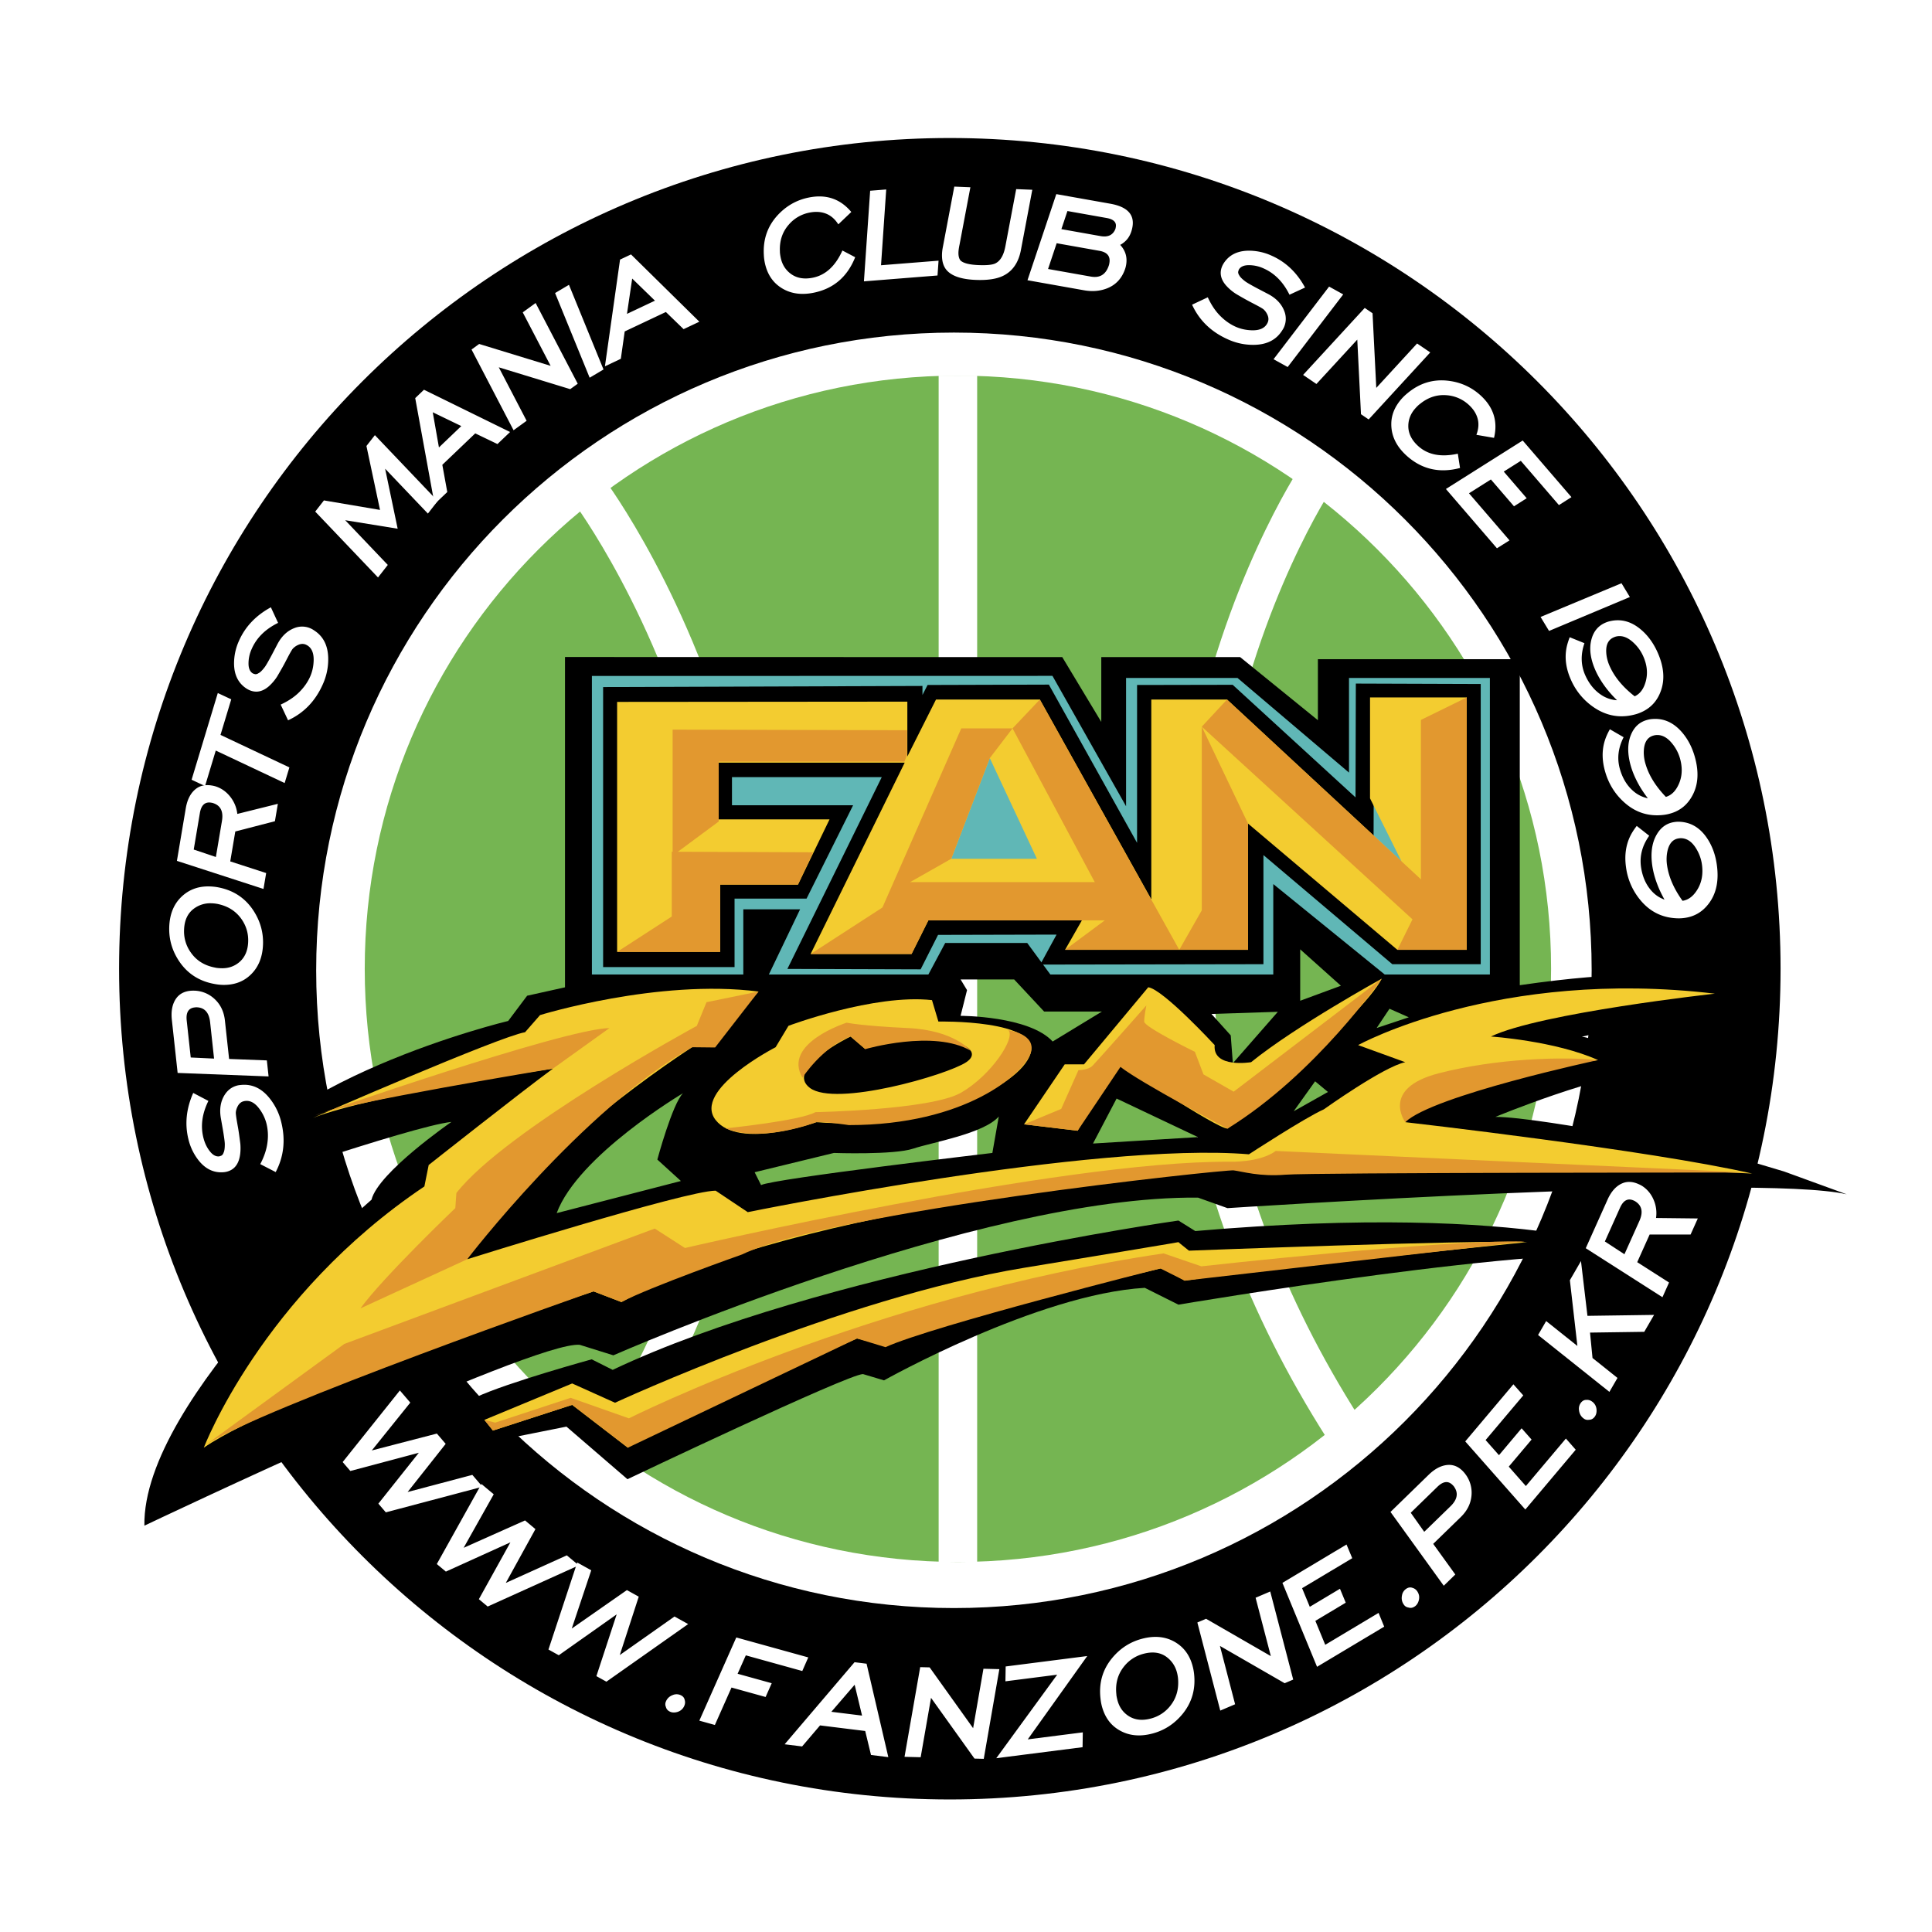 <svg xmlns="http://www.w3.org/2000/svg" width="2500" height="2500" viewBox="0 0 192.756 192.756"><path fill-rule="evenodd" clip-rule="evenodd" fill="#fff" d="M0 0h192.756v192.756H0V0z"/><path d="M8.504 96.378c0 47.616 38.6 86.219 86.216 86.219 47.618 0 86.219-38.603 86.219-86.219S142.338 10.16 94.72 10.16c-47.616 0-86.216 38.602-86.216 86.218z" fill-rule="evenodd" clip-rule="evenodd" fill="#fff"/><path d="M36.39 96.655c0 32.685 26.497 59.181 59.181 59.181 32.683 0 59.181-26.496 59.181-59.181 0-32.683-26.498-59.18-59.181-59.18-32.684.001-59.181 26.498-59.181 59.18z" fill-rule="evenodd" clip-rule="evenodd" fill="#75b552"/><path fill="#fff" d="M97.492 37.476v118.36h-3.843V37.476h3.843zM132.871 48.774c-.082.125-28.752 43.277 2.805 92.735l-3.242 2.071c-32.893-51.553-2.861-96.762-2.775-96.894l3.212 2.088zM60.309 47.836c.099.135 34.87 46.601 1.933 98.223L59 143.987c31.512-49.39-1.689-93.755-1.784-93.885l3.093-2.266z"/><path d="M94.764 13.769c-45.775 0-82.883 37.106-82.883 82.881 0 45.776 37.108 82.882 82.883 82.882s82.883-37.105 82.883-82.882c-.001-45.775-37.108-82.881-82.883-82.881zm.409 146.668c-35.142 0-63.628-28.487-63.628-63.627 0-35.142 28.487-63.629 63.628-63.629 35.141 0 63.627 28.487 63.627 63.629.001 35.139-28.486 63.627-63.627 63.627z" fill-rule="evenodd" clip-rule="evenodd"/><path d="M177.992 116.878l-5.447-1.626s-18.723-3.821-23.342-3.821c0 0 10.398-4.326 16.275-4.746 0 0-5.766-3.042-7.654-3.251 0 0 12.092-2.854 15.479-3.615-.287-.279-1.496-4.455-21.674-1.526V65.77h-20.143v6.086l-7.756-6.296h-13.855v6.465l-3.893-6.465-49.612-.011v32.957l-3.778.838-1.889 2.517s-24.55 5.875-29.584 17.413c0 0 19.932-6.924 23.919-7.34 0 0-7.297 5.034-7.973 7.762 0 0-22.871 19.725-22.66 32.521 0 0 38.817-18.464 43.434-18.044l3.357 1.048s36.299-15.944 58.33-15.734l2.939 1.05s52.766-3.478 61.787-1.379l-6.26-2.28zm-110.059.951l-12.393 3.203c2.137-5.767 12.606-11.964 12.606-11.964-1.068 1.068-2.563 6.622-2.563 6.622l2.35 2.139zm31.075-2.799s-21.793 2.563-23.077 3.205l-.64-1.281 7.905-1.924s5.982.211 7.907-.429c1.922-.64 7.051-1.495 8.545-3.205l-.64 3.634zm-3.171-13.681l.644-2.566-.644-1.066h5.344l2.99 3.204h5.77l-4.916 2.991c-2.349-2.563-9.188-2.563-9.188-2.563zm13.212 12.741l2.354-4.487 8.117 3.846-10.471.641zm13.953-8.015l-.211-2.776-1.924-2.137 6.623-.214-4.488 5.127zm6.07 4.795l2.137-2.989 1.281 1.065-3.418 1.924zm.649-11.025v-5.129l4.061 3.632-4.061 1.497zm7.627 2.72l1.283-1.923 1.924.854-3.207 1.069z" fill-rule="evenodd" clip-rule="evenodd"/><path fill-rule="evenodd" clip-rule="evenodd" fill="#60b7b6" d="M59.054 67.441v29.786H74.16v-6.505h5.666l-3.117 6.505h15.916l1.679-3.148h8.182l2.309 3.148h22.24v-9.023l11.119 9.023h10.492V67.641H134.59v9.442l-11.121-9.442h-11.121v12.8l-7.344-13.01-45.95.01z"/><path d="M61.986 70.355v24.318h9.487v-6.832h7.875l2.837-5.687H71.216V75.72H90.222v-5.462l-28.236.097zM60.173 95.58V68.548l.907-.003 30.049-.104.906-.003v.898l.258-.503.254-.494.554-.001 11.017-.033.529-.001.26.469 8.539 15.318V68.34l.906-.001 8.281-.016h.352l.26.238 11.996 10.993.029-10.445.002-.909.904.003 10.65.036.906.003V96.2h-8.818l-.256-.216-12.605-10.673v10.886l-.906.002-19.84.034-1.523.003.73-1.342.9-1.649-11.825.029-1.484 2.936-.253.501-.554-.002-11.289-.035-1.452-.005.641-1.302 8.776-17.834H73.029v2.809h12.085l-.653 1.311-3.741 7.5-.251.502h-7.182V96.486H60.173v-.906zm30.622-19.86h.087l-.643 1.306-8.779 17.839 9.283.029 1.482-2.932.252-.498.555-.001 13.906-.035 1.525-.003-.732 1.342-.9 1.65 17.408-.03V81.404l1.49 1.262 13.842 11.719h6.348V70.047l-8.84-.03-.031 11.592-.006 2.056-1.514-1.387-13.25-12.142-7.021.013v20.906l-1.695-3.043-9.973-17.892-9.936.029-1.719 3.348-1.139 2.223z"/><path d="M44.43 140.503l-10.91 5.666c.001 0 11.54-.421 10.91-5.666zM47.494 139.398l-1.47 5.034 10.491-2.098 6.085 5.246s22.033-10.488 23.5-10.488l2.099.627s15.317-8.604 26.018-9.232l3.357 1.68s37.137-6.295 47.209-4.828c0 0-11.541-5.454-45.531-2.517l-1.678-1.048s-35.668 5.034-56.445 14.898l-2.097-1.052c0 .001-8.391 2.308-11.538 3.778z" fill-rule="evenodd" clip-rule="evenodd"/><path d="M136.688 69.583v10.071l3.146 6.295-17.414-16.157h-7.555v19.934l-11.119-19.934H93.385l-2.859 5.68v-5.469l-28.956.025V94.97h10.282v-6.715h7.764l3.147-6.504H71.637v-5.663h18.625l-9.388 19.094h10.072l1.678-3.357h15.317l-1.678 2.939h18.256V82.171l14.896 12.593h6.924v-25.18h-9.651v-.001zM94.907 85.679l3.845-10.044 4.699 10.044h-8.544zM31.231 111.533s18.589-8.12 21.155-8.548l1.494-1.709s11.753-3.633 21.795-2.351l-4.487 5.343-2.137.213s-17.308 11.11-22.438 21.155c0 0 21.796-6.842 24.786-6.842l3.205 2.142s34.617-7.054 50.001-5.771c0 0 5.555-3.632 7.479-4.488 0 0 5.982-4.273 8.119-4.701l-4.703-1.707s13.918-7.694 35.592-5.131c0 0-17.428 1.923-22.342 4.275 0 0 6.41.428 10.684 2.35 0 0-14.316 2.139-17.949 4.702l-1.281 1.494s24.359 2.778 34.611 5.128c0 0-35.469-1.707-46.576-.854-11.113.854-48.292 3.847-66.241 13.675l-2.777-1.066s-31.195 10.254-38.888 15.596c0 0 5.769-15.172 22.007-26.066l.429-2.138s9.188-7.265 12.391-9.613c.002-.002-17.946 2.561-23.929 4.912z" fill-rule="evenodd" clip-rule="evenodd" fill="#f3cc30"/><path d="M93.623 101.919l-.639-2.137c-5.77-.645-14.317 2.562-14.317 2.562l-1.283 2.137s-8.331 4.272-5.982 7.265c2.353 2.991 10.043.213 10.043.213 10.684.854 20.3-3.418 21.368-6.836 1.066-3.419-9.19-3.204-9.19-3.204zm2.779 4.057c-1.923 1.283-13.034 4.489-15.6 2.565-2.562-1.922 4.061-5.128 4.061-5.128l1.468 1.258c-.022-.073.271-.311 4.087-.83 4.701-.642 7.904.853 5.984 2.135zM114.562 98.499l-6.41 7.691h-1.924l-4.059 5.984 5.346.639s3.416-6.194 4.27-6.623c0 0 9.615 6.411 10.686 6.411 0 0 13.461-11.112 15.383-14.958 0 0-8.545 4.701-13.033 8.332 0 0-3.846.644-3.633-1.707 0 .001-5.127-5.557-6.626-5.769zM48.326 141.661l8.76-3.633 4.274 1.924s22.649-10.472 40.81-13.463c18.164-2.989 15.387-2.564 15.387-2.564l1.066.855s27.564-1.069 33.758-.855c0 0-27.348 2.777-34.186 3.848l-2.135-1.283s-24.787 5.769-27.992 7.692l-2.564-.641s-20.084 8.547-22.864 10.896l-5.555-4.273-7.906 2.564-.853-1.067z" fill-rule="evenodd" clip-rule="evenodd" fill="#f3cc30"/><path d="M72.425 112.573s7.421-.754 8.927-1.613c0 0 11.509-.215 14.519-1.937 3.013-1.721 5.486-5.484 4.734-6.237 0 0 2.906.37 2.207 2.337-.703 1.965-6.402 7.128-18.125 7.128 0 0-2.398-.366-3.243-.292 0 0-5.469 2.12-9.019.614z" fill-rule="evenodd" clip-rule="evenodd" fill="#e2982f"/><path d="M96.84 104.829s-1.613-2.043-6.238-2.259c-4.625-.215-6.13-.537-6.13-.537s-6.454 2.043-4.409 5.485c0 0 1.965-3.051 4.8-4.105l1.468 1.258s6.853-1.994 10.509.158zM31.445 111.283s24.629-8.606 29.363-8.713l-5.646 4.049s-21.135 3.482-23.717 4.664zM75.676 98.926l-5.187 1.063-.97 2.366s-19.038 10.326-23.985 16.673l-.107 1.505s-7.206 6.884-9.466 10.004l10.653-4.9s11.426-14.941 22.438-21.155l2.295.025 4.329-5.581zM20.474 144.195l13.875-10.11 30.978-11.51 3.011 1.938s37.432-8.713 54.316-8.606c0 0 3.012.108 4.625-1.075l47.109 2.151s-43.561 0-46.143.216c-2.58.215-4.301-.323-5.162-.43-.859-.109-40.118 4.087-49.046 8.388 0 0-9.233 3.262-12.039 4.75l-2.777-1.066c.001 0-33.369 11.696-38.747 15.354zM102.17 112.175l3.705-1.537 1.723-3.871s.967 0 1.398-.432c.428-.43 5.375-6.023 5.375-6.023s-.215 1.074-.215 1.614c0 .539 5.057 3.013 5.057 3.013l.859 2.256 3.012 1.722 14.77-11.272s-6.533 9.499-15.383 14.958c0 0-8.637-4.545-10.682-6.158l-4.273 6.37-5.346-.64zM159.436 105.763s-16.523 3.54-19.23 6.196c0 0-2.494-3.365 3.316-4.871 5.804-1.505 12.468-1.682 15.914-1.325z" fill-rule="evenodd" clip-rule="evenodd" fill="#e2982f"/><path d="M152.125 123.866l-33.93 3.906-2.424-1.219s-22.696 5.704-27.428 7.854l-2.839-.866-22.864 10.896-5.555-4.273-7.906 2.564-.854-1.066 1.081.275 7.53-2.476 5.809 2.046s24.202-12.153 53.347-16.456l3.768 1.291c-.001 0 24.089-2.692 32.265-2.476zM67.022 84.977v6.463l-5.451 3.53h10.282v-6.715h7.764l1.511-3.222-14.106-.056zM103.746 69.792l-2.726 2.877 9.949 18.603-4.705 3.492h11.392l-13.91-24.972z" fill-rule="evenodd" clip-rule="evenodd" fill="#e2982f"/><path fill-rule="evenodd" clip-rule="evenodd" fill="#e2982f" d="M101.02 72.669h-5.112L88.04 90.542l-7.165 4.64h10.072l1.678-3.358h19.186l-.729-3.812H90.793l4.114-2.333 3.845-10.044 2.268-2.966zM117.656 94.764l2.248-3.942V72.5l4.616 9.671v12.593h-6.864z"/><path fill-rule="evenodd" clip-rule="evenodd" fill="#e2982f" d="M122.42 69.792l-2.516 2.708 21.02 19.223-1.508 3.041h6.924V69.583l-4.574 2.243v15.905L122.42 69.792zM67.109 72.794v12.572l4.596-3.403v-5.977h18.531l.264-.65v-2.482l-23.391-.06z"/><path fill-rule="evenodd" clip-rule="evenodd" fill="#60b7b6" d="M98.912 79.035l-1.92 5.178 4.131-.06-2.211-5.118z"/><path d="M24.079 108.243c1.072-.098 1.999.33 2.782 1.286a6.04 6.04 0 0 1 1.206 2.452c.433 1.773.245 3.427-.561 4.957l-1.54-.794c.383-.727.62-1.428.71-2.099a5.051 5.051 0 0 0-.081-1.909 4.199 4.199 0 0 0-.703-1.488c-.479-.657-1.004-.917-1.577-.777-.26.063-.462.233-.605.511-.11.215-.17.42-.183.616-.004.109.025.37.093.783l.11.626c.063.324.146.896.25 1.72.037.48.015.914-.064 1.297-.168.815-.605 1.31-1.312 1.481a2.005 2.005 0 0 1-.335.049c-.942.068-1.753-.316-2.431-1.153a5.444 5.444 0 0 1-1.045-2.162c-.368-1.511-.207-3.042.485-4.596l1.514.795c-.623 1.262-.792 2.479-.506 3.646.138.567.37 1.045.698 1.438.273.328.563.478.87.451l.061-.015c.06-.015.131-.044.213-.084a.555.555 0 0 0 .177-.27c.085-.16.125-.444.123-.853 0-.205-.061-.658-.177-1.362l-.221-1.262c-.146-.878-.02-1.641.375-2.278.316-.503.75-.822 1.306-.957.096-.021.219-.037.368-.049zM20.963 101.985l.394 3.631-2.328-.11-.401-3.688c-.088-.804.18-1.241.802-1.308l.093-.011a.76.76 0 0 1 .135 0c.767.039 1.202.535 1.305 1.486zm-2.001-3.131c-.599.065-1.056.312-1.372.741-.394.545-.541 1.267-.443 2.169l.576 5.283 9.073.348-.172-1.599-3.767-.144-.417-3.828c-.094-.874-.429-1.584-1.003-2.127a3.07 3.07 0 0 0-2.059-.858 3.093 3.093 0 0 0-.416.015zM144.715 150.283l-2.619 2.546-1.346-1.902 2.66-2.588c.578-.563 1.086-.621 1.523-.172l.064.066a.477.477 0 0 1 .082.105c.442.631.321 1.277-.364 1.945zm1.234-3.505c-.422-.433-.896-.64-1.43-.625-.672.026-1.33.355-1.982.987l-3.807 3.707 5.314 7.362 1.152-1.121-2.205-3.056 2.758-2.683c.631-.615.982-1.316 1.059-2.103a3.063 3.063 0 0 0-.592-2.151 3.112 3.112 0 0 0-.267-.317zM24.073 91.668c.483.68.713 1.434.688 2.262-.026.931-.344 1.636-.949 2.117-.491.389-1.07.574-1.736.554a4.047 4.047 0 0 1-.539-.046l-.071-.018c-1.047-.193-1.851-.689-2.414-1.486a3.612 3.612 0 0 1-.688-2.259c.028-.953.348-1.659.958-2.119a2.72 2.72 0 0 1 1.767-.552c.193.005.381.024.563.056 1.048.202 1.853.699 2.421 1.491zm-3.156-3.229c-1.021-.031-1.887.251-2.602.844-.914.76-1.39 1.837-1.431 3.229-.035 1.221.295 2.354.993 3.396.833 1.24 2.015 1.997 3.54 2.266.271.051.527.079.769.087 1.047.029 1.919-.248 2.616-.829.918-.765 1.398-1.847 1.44-3.245.035-1.221-.299-2.355-1-3.404-.833-1.235-2.013-1.991-3.542-2.266a5.403 5.403 0 0 0-.783-.078zM22.143 81.914l-.605 3.588-2.21-.741.614-3.645c.134-.792.51-1.137 1.127-1.034l.095.016a.91.91 0 0 1 .128.038c.726.245 1.01.838.851 1.778zm1.534-.709a3.34 3.34 0 0 0-.57-1.533c-.41-.591-.932-.994-1.567-1.206a2.721 2.721 0 0 0-.406-.094c-.625-.104-1.148 0-1.568.317-.535.405-.879 1.058-1.032 1.96l-.883 5.24 8.638 2.802.267-1.586-3.584-1.162.504-2.986 3.953-1.024.293-1.735-4.045 1.007z" fill-rule="evenodd" clip-rule="evenodd" fill="#fff"/><path fill-rule="evenodd" clip-rule="evenodd" fill="#fff" d="M23.072 69.771l-1.073 3.551 6.874 3.243-.473 1.56-6.873-3.242-1.069 3.54-1.343-.627 2.615-8.652 1.342.627zM31.321 62.883c.91.574 1.384 1.48 1.423 2.715a6.019 6.019 0 0 1-.539 2.678c-.739 1.669-1.894 2.867-3.465 3.589l-.737-1.567c.747-.344 1.36-.754 1.843-1.232.482-.479.848-1 1.098-1.561.218-.492.334-1.03.35-1.61.02-.813-.239-1.339-.776-1.578-.246-.108-.51-.095-.792.036a1.561 1.561 0 0 0-.521.377c-.07.084-.204.31-.404.679l-.294.562c-.147.296-.431.8-.851 1.517a4.73 4.73 0 0 1-.84.989c-.631.543-1.278.668-1.944.373a2.312 2.312 0 0 1-.296-.163c-.788-.521-1.197-1.32-1.224-2.396a5.444 5.444 0 0 1 .489-2.352c.629-1.422 1.692-2.538 3.184-3.349l.72 1.555c-1.265.62-2.139 1.481-2.625 2.583a3.487 3.487 0 0 0-.324 1.565c.018.425.156.72.415.887l.057.025c.057.026.132.046.221.063a.538.538 0 0 0 .304-.105c.165-.076.371-.277.618-.603.125-.163.353-.559.689-1.188l.594-1.134c.421-.786.985-1.312 1.687-1.578a2.066 2.066 0 0 1 1.94.223zM43.667 49.988l-.976 1.252-4.267-4.477 1.252 5.988-5.236-.849 4.251 4.461-.976 1.251-6.265-6.573.869-1.115 5.596.949-1.355-6.38.843-1.08 6.264 6.573z"/><path d="M43.793 44.641l-.618-3.509 2.849 1.377-2.231 2.132zm-1.492-5.757l-.874.836 1.929 10.58 1.269-1.211-.494-2.714 3.284-3.137 2.217 1.066 1.259-1.202-8.59-4.218zM57.641 38.284l-.751.542-7.127-2.18 2.778 5.335-1.302.945-4.194-8.055.763-.554 7.129 2.183-2.783-5.336 1.285-.933 4.202 8.053zM60.213 36.863l-1.383.821-3.449-8.447 1.384-.821 3.448 8.447zM62.553 31.316l.521-3.524 2.271 2.206-2.792 1.318zm.402-5.932l-1.093.516-1.508 10.648 1.586-.75.386-2.73 4.108-1.94 1.768 1.712 1.573-.743-6.82-6.713zM85.322 25.663c-.781 1.956-2.157 3.136-4.132 3.54-1.369.28-2.53.062-3.485-.655-.727-.546-1.194-1.333-1.405-2.358a4.927 4.927 0 0 1-.092-.767c-.088-1.547.376-2.871 1.391-3.966.854-.917 1.879-1.5 3.073-1.744 1.744-.358 3.164.122 4.262 1.437l-1.295 1.234c-.347-.546-.778-.908-1.289-1.091-.479-.173-1.014-.199-1.604-.078a3.611 3.611 0 0 0-2.041 1.188c-.647.731-.945 1.628-.893 2.69l-.001.073c.012.163.039.343.079.536.134.651.445 1.172.938 1.563.606.48 1.365.626 2.278.439 1.267-.26 2.247-1.165 2.941-2.711l1.275.67zM93.536 27.486l-7.342.585.621-9.041 1.603-.127-.518 7.561 5.74-.456-.104 1.478zM101.861 24.924c-.242 1.29-.85 2.161-1.822 2.615-.65.305-1.545.434-2.688.388-1.333-.053-2.267-.343-2.801-.864-.408-.395-.596-.978-.564-1.75.008-.2.037-.434.091-.706l1.133-5.99 1.606.065-1.077 5.701c-.068.322-.105.58-.113.769-.015.367.054.646.203.836.285.27.88.422 1.791.46.818.033 1.375-.021 1.672-.161.51-.242.848-.814 1.016-1.718l1.078-5.7 1.607.064-1.132 5.991zM109.803 23.556l-3.908-.695.604-1.806 3.906.694c.699.123 1.004.426.918.907a1.416 1.416 0 0 1-.041.192c-.243.604-.735.84-1.479.708zm2.547 2.893c.139-.779-.059-1.45-.59-2.018.188-.095.371-.229.553-.405.344-.337.566-.795.67-1.372.223-1.251-.514-2.028-2.203-2.329l-5.393-.958-2.875 8.592 5.646 1.003c.812.145 1.566.085 2.264-.181.889-.342 1.496-.985 1.824-1.93.045-.128.08-.263.104-.402zm-3.512 1.147l-4.273-.759.859-2.57 4.283.761c.771.139 1.098.549.973 1.236a1.285 1.285 0 0 1-.072.281c-.303.857-.891 1.207-1.77 1.051zM127.914 32.98c-.574.91-1.479 1.385-2.713 1.424a6.042 6.042 0 0 1-2.68-.54c-1.67-.738-2.865-1.893-3.588-3.465l1.568-.737c.342.746.752 1.363 1.23 1.844.477.482.998.848 1.562 1.098.49.216 1.027.334 1.609.35.812.02 1.338-.237 1.576-.777.107-.243.098-.508-.035-.79a1.571 1.571 0 0 0-.377-.521c-.084-.072-.309-.207-.678-.403l-.564-.295a30.859 30.859 0 0 1-1.516-.852 4.74 4.74 0 0 1-.99-.841c-.543-.629-.666-1.277-.373-1.941.037-.088.094-.186.164-.298.521-.788 1.32-1.196 2.398-1.224a5.456 5.456 0 0 1 2.35.491c1.422.629 2.537 1.689 3.348 3.185l-1.553.716c-.621-1.261-1.48-2.137-2.584-2.625a3.51 3.51 0 0 0-1.564-.322c-.426.018-.721.156-.889.414l-.025.058a1.068 1.068 0 0 0-.062.221c.012.13.047.231.105.303.076.166.277.371.602.619.164.124.559.353 1.188.688l1.135.594c.787.422 1.311.984 1.578 1.687a2.077 2.077 0 0 1-.037 1.618c-.04.091-.103.198-.185.321zM128.471 36.619l-1.409-.779 5.543-7.248 1.409.78-5.543 7.247zM136.551 41.848l-.766-.521-.369-7.444-4.076 4.427-1.33-.904 6.15-6.683.779.53.372 7.448 4.072-4.432 1.312.892-6.144 6.687zM145.668 46.69c-2.033.539-3.803.138-5.307-1.205-1.041-.933-1.559-1.995-1.551-3.189.004-.908.355-1.752 1.053-2.534.162-.18.348-.356.561-.531 1.191-.995 2.527-1.411 4.014-1.249 1.244.138 2.322.612 3.232 1.425 1.326 1.187 1.791 2.611 1.389 4.279l-1.76-.303c.229-.605.266-1.167.104-1.688-.146-.486-.445-.93-.893-1.332a3.637 3.637 0 0 0-2.172-.931c-.975-.082-1.871.213-2.693.89l-.057.042a3.972 3.972 0 0 0-.385.384c-.443.496-.676 1.058-.695 1.685-.023.772.312 1.469 1.008 2.091.965.861 2.273 1.108 3.93.741l.222 1.425zM149.35 54.702l-5.092-5.915 7.662-4.837 4.863 5.649-1.248.795-3.803-4.417-1.703 1.074 2.289 2.658-1.267.805-2.305-2.678-2.185 1.38 4.044 4.697-1.255.789zM154.549 62.948l-.846-1.394 8.074-3.365.834 1.376-8.062 3.383zM160.621 66.511a4.022 4.022 0 0 1-.326-1.042c-.15-.973.078-1.596.689-1.872.064-.029.125-.053.174-.07.582-.173 1.17.009 1.764.545.438.395.771.849 1.006 1.365.395.869.486 1.698.283 2.492-.197.78-.572 1.293-1.119 1.542-1.166-.909-1.99-1.896-2.471-2.96zm3.168 4.531c.922-.419 1.561-1.121 1.914-2.107.42-1.161.303-2.459-.346-3.893-.428-.943-1-1.71-1.721-2.296-.982-.802-2.039-1.044-3.168-.729a2.76 2.76 0 0 0-.359.136c-.691.315-1.139.877-1.342 1.685-.232.915-.084 1.948.438 3.101.256.562.6 1.127 1.031 1.695.309.406.676.816 1.096 1.229a3.162 3.162 0 0 1-1.588-.54c-.668-.444-1.191-1.086-1.572-1.926-.455-1.007-.484-2.082-.092-3.226l-1.469-.594c-.172.44-.285.833-.342 1.181-.164 1-.006 2.031.477 3.094a6.432 6.432 0 0 0 2.303 2.742c1.277.858 2.654 1.082 4.133.671.183-.049.386-.122.607-.223zM164.176 76.228A4.026 4.026 0 0 1 164 75.15c-.014-.983.301-1.569.943-1.756a1.78 1.78 0 0 1 .184-.045c.604-.088 1.158.175 1.67.789.377.452.645.949.805 1.491.266.915.242 1.752-.07 2.509-.307.743-.75 1.199-1.328 1.368-1.024-1.066-1.7-2.158-2.028-3.278zm2.498 4.931c.973-.282 1.703-.89 2.191-1.816.58-1.091.648-2.391.207-3.903-.291-.993-.75-1.832-1.381-2.516-.861-.93-1.871-1.321-3.033-1.167a2.624 2.624 0 0 0-.375.086c-.73.212-1.252.705-1.566 1.477-.357.874-.357 1.917-.002 3.132.174.593.434 1.2.781 1.822.248.446.553.903.91 1.371a3.17 3.17 0 0 1-1.494-.758c-.6-.534-1.027-1.243-1.285-2.128-.311-1.061-.188-2.13.363-3.206l-1.373-.795c-.23.411-.396.785-.5 1.121-.305.966-.293 2.011.035 3.13.35 1.206.98 2.22 1.893 3.039 1.143 1.03 2.475 1.445 3.996 1.247.189-.024.4-.067.633-.136zM166.324 86.342a4.083 4.083 0 0 1-.02-1.092c.125-.975.52-1.511 1.184-1.604.072-.011.135-.017.186-.019.611-.004 1.123.336 1.543 1.017.309.5.502 1.03.584 1.59.133.944-.01 1.768-.426 2.472-.408.692-.912 1.081-1.508 1.167-.863-1.2-1.377-2.376-1.543-3.531zm1.776 5.236c1.002-.143 1.812-.64 2.428-1.489.727-.996.979-2.274.756-3.834-.146-1.025-.482-1.921-1.01-2.685-.721-1.045-1.666-1.574-2.836-1.586a2.532 2.532 0 0 0-.385.032c-.752.107-1.34.52-1.76 1.241-.477.812-.627 1.846-.447 3.1.09.61.26 1.25.518 1.916.182.476.418.97.705 1.484-.543-.198-1-.518-1.371-.962-.518-.614-.84-1.376-.973-2.29-.154-1.093.117-2.135.818-3.122l-1.246-.98c-.289.374-.506.72-.658 1.037-.438.915-.574 1.949-.408 3.104a6.416 6.416 0 0 0 1.445 3.277c.982 1.181 2.244 1.781 3.777 1.802.192.002.406-.011.647-.045zM48.139 148.331l-9.646 2.556-.744-.868 4.037-5.076-6.832 1.818-.767-.891 5.708-7.144 1.04 1.213-3.84 4.773 6.492-1.684.879 1.026-3.799 4.805 6.457-1.71 1.015 1.182z" fill-rule="evenodd" clip-rule="evenodd" fill="#fff"/><path fill-rule="evenodd" clip-rule="evenodd" fill="#fff" d="M57.746 156.176l-9.092 4.109-.878-.734 3.147-5.671-6.439 2.918-.904-.752 4.453-7.987 1.226 1.026-3.002 5.34 6.125-2.732 1.037.867-2.955 5.367 6.086-2.75 1.196.999z"/><path fill-rule="evenodd" clip-rule="evenodd" fill="#fff" d="M68.658 162.035l-8.157 5.747-.999-.553 2.024-6.164-5.776 4.08-1.03-.572 2.87-8.68 1.398.777-1.943 5.81 5.502-3.837 1.181.656-1.893 5.827 5.46-3.847 1.363.756zM68.222 170.295c-.136.247-.35.416-.638.507-.255.074-.484.073-.684-.005-.253-.1-.409-.267-.463-.497a.643.643 0 0 1-.003-.53c.122-.309.352-.529.69-.656a.966.966 0 0 1 .739-.008c.252.1.402.265.447.491a.808.808 0 0 1-.028.568.79.79 0 0 1-.06.13zM80.044 166.718l-5.635-1.564-.817 1.838 3.402.943-.609 1.374-3.402-.943-1.659 3.735-1.551-.431 3.686-8.3 7.182 1.99-.597 1.358zM82.944 170.786l2.325-2.699.738 3.078-3.063-.379zm3.514-4.798l-1.2-.149-6.974 8.188 1.743.216 1.789-2.099 4.506.558.579 2.393 1.727.214-2.17-9.321zM98.15 175.479l-.925-.024-4.336-6.062-1.034 5.926-1.61-.041 1.563-8.947.943.024 4.337 6.066 1.031-5.93 1.586.04-1.555 8.948zM108.475 165.223l-5.936 8.315 5.492-.7-.023 1.48-8.61 1.099 6.077-8.332-5.164.66.025-1.481 8.139-1.041zM116.793 170.149a3.624 3.624 0 0 1-1.971 1.309c-.9.24-1.668.14-2.299-.304-.516-.359-.857-.86-1.029-1.504a4.68 4.68 0 0 1-.111-.53l-.002-.072c-.115-1.059.129-1.972.73-2.741a3.635 3.635 0 0 1 1.969-1.306c.922-.245 1.688-.143 2.305.311.518.387.865.898 1.037 1.534.049.188.084.372.105.556.106 1.061-.138 1.978-.734 2.747zm2.189-3.948c-.266-.987-.783-1.737-1.557-2.252-.988-.657-2.156-.805-3.504-.444-1.18.315-2.168.957-2.967 1.924-.951 1.153-1.336 2.502-1.156 4.042.029.273.076.528.137.761.271 1.011.785 1.768 1.545 2.269.996.661 2.17.811 3.521.448 1.18-.314 2.17-.961 2.973-1.934.945-1.152 1.332-2.5 1.156-4.041a5.097 5.097 0 0 0-.148-.773zM129.023 167.572l-.853.363-6.457-3.721 1.514 5.821-1.481.63-2.285-8.79.869-.369 6.461 3.724-1.52-5.823 1.461-.623 2.291 8.788zM138.102 162.291l-6.7 4.007-3.455-8.376 6.395-3.826.572 1.366-5.004 2.992.768 1.859 3.011-1.802.575 1.39-3.03 1.813.985 2.388 5.32-3.183.563 1.372zM157.211 144.638l-5.029 5.968-5.994-6.796 4.804-5.698.985 1.107-3.758 4.456 1.334 1.508 2.258-2.683.996 1.126-2.278 2.7 1.707 1.937 3.994-4.739.981 1.114zM141.459 158.868c.139.244.17.516.09.811-.07.255-.191.445-.365.574-.221.161-.441.205-.668.127a.632.632 0 0 1-.449-.278c-.197-.268-.26-.579-.189-.934a.974.974 0 0 1 .387-.63c.217-.16.436-.199.654-.118a.822.822 0 0 1 .467.327.747.747 0 0 1 .073.121zM158.943 139.914c.209.191.324.437.346.738.014.267-.039.487-.162.665-.156.224-.354.335-.594.335a.646.646 0 0 1-.516-.119c-.271-.19-.432-.464-.477-.823a.973.973 0 0 1 .162-.722c.154-.221.35-.329.582-.321a.816.816 0 0 1 .545.159.95.95 0 0 1 .114.088zM165.027 131.187l-.98 1.689-5.41.077.248 2.534 2.492 1.989-.807 1.392-7.117-5.675.807-1.391 3.117 2.485-.75-6.56 1.107-1.913.647 5.467 6.646-.094zM163.561 121.817l-1.49 3.319-1.953-1.273 1.514-3.371c.33-.734.779-.975 1.354-.717l.086.038a.77.77 0 0 1 .113.068c.639.422.766 1.066.376 1.936zm1.662-.298a3.334 3.334 0 0 0-.166-1.627c-.246-.676-.65-1.196-1.209-1.562a2.623 2.623 0 0 0-.371-.191c-.578-.26-1.111-.29-1.598-.088-.621.256-1.119.801-1.494 1.638l-2.174 4.846 7.652 4.889.658-1.467-3.176-2.029 1.24-2.761 4.084.003.721-1.604-4.167-.047z"/></svg>
